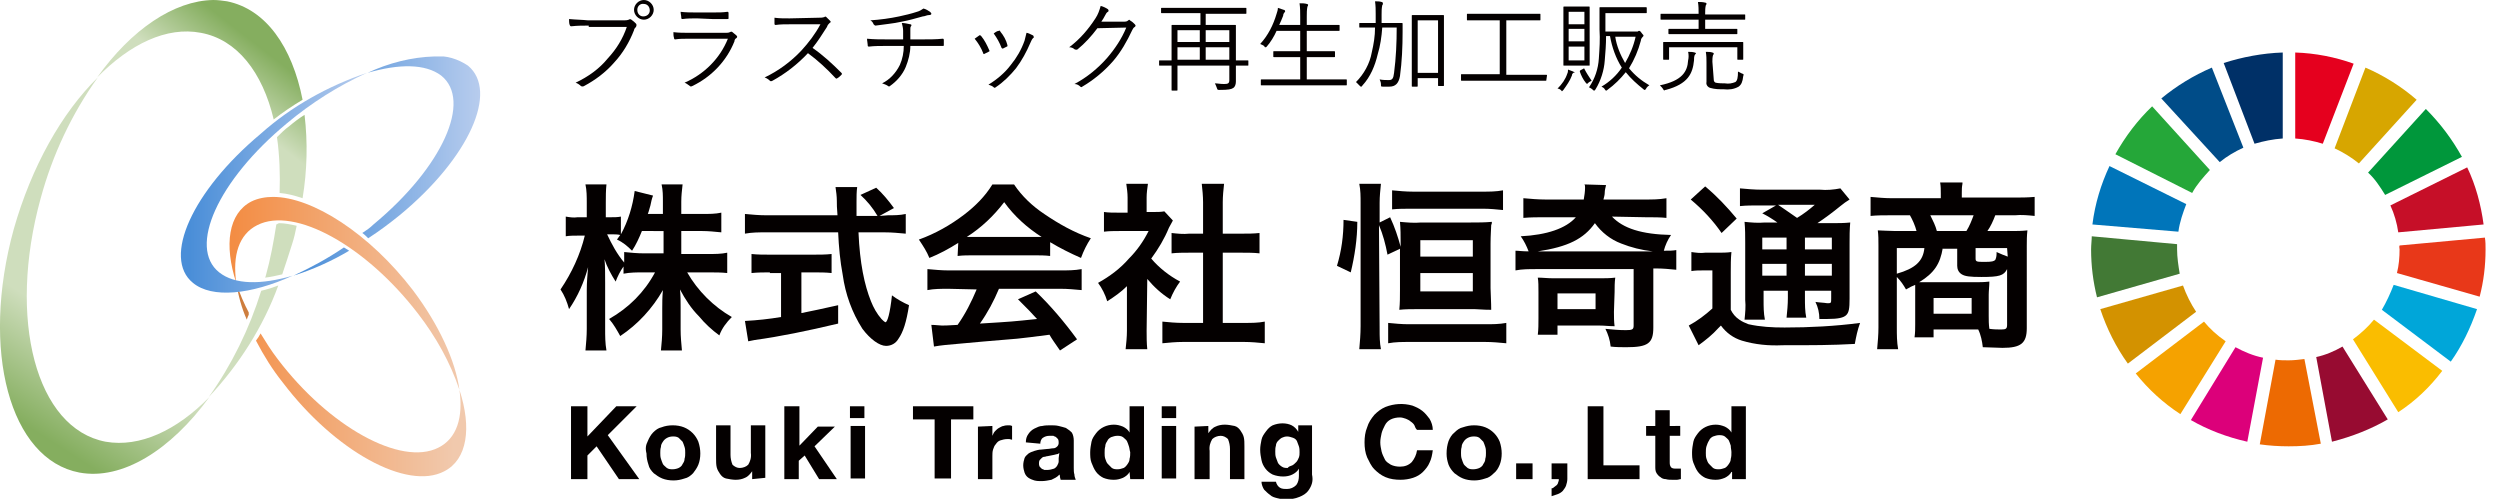 <?xml version="1.0" encoding="utf-8"?>
<!-- Generator: Adobe Illustrator 26.3.1, SVG Export Plug-In . SVG Version: 6.00 Build 0)  -->
<svg version="1.1" id="レイヤー_1" xmlns="http://www.w3.org/2000/svg" xmlns:xlink="http://www.w3.org/1999/xlink" x="0px"
	 y="0px" viewBox="0 0 380.9 76" style="enable-background:new 0 0 380.9 76;" xml:space="preserve">
<style type="text/css">
	.st0{clip-path:url(#SVGID_00000065034316821552184940000008258453636638594208_);}
	.st1{fill:url(#SVGID_00000069391161099339042510000017146168007447557022_);}
	.st2{clip-path:url(#SVGID_00000070101024372913523970000007625776391653224638_);}
	.st3{fill:url(#SVGID_00000075873955685231174920000017822253015579906206_);}
	.st4{clip-path:url(#SVGID_00000160872589420574042730000011309908953392813720_);}
	.st5{fill:url(#SVGID_00000016040259805723239590000014430205134558463624_);}
	.st6{clip-path:url(#SVGID_00000101782152333341237720000003069195948808409256_);}
	.st7{fill:url(#SVGID_00000161629095977845892970000015900521198030264983_);}
	.st8{clip-path:url(#SVGID_00000138532363410561809190000006049641004089634739_);}
	.st9{fill:url(#SVGID_00000049915011825525384820000015430257001530435470_);}
	.st10{clip-path:url(#SVGID_00000111897458194020440710000005817769108992529551_);}
	.st11{fill:url(#SVGID_00000182523405745048607660000000055920970552577192_);}
	.st12{clip-path:url(#SVGID_00000111904026308851089740000002812083805393377688_);}
	.st13{fill:url(#SVGID_00000064354092339216671100000000966007139344714423_);}
	.st14{clip-path:url(#SVGID_00000080182074429860219300000014478797699109885824_);}
	.st15{fill:url(#SVGID_00000153676519615869878560000016869042009643716795_);}
	.st16{clip-path:url(#SVGID_00000045607400386486292600000003954849402442578830_);}
	.st17{fill:url(#SVGID_00000112622852379612512040000005915097962164123013_);}
	.st18{clip-path:url(#SVGID_00000056419509838546692940000000742972741751092869_);}
	.st19{fill:url(#SVGID_00000085941094477245970400000015422694661568673468_);}
	.st20{clip-path:url(#SVGID_00000031170609832338600870000008073080863665979833_);}
	.st21{fill:url(#SVGID_00000183225671139717583600000009308465936331370131_);}
	.st22{fill:#040000;}
	.st23{fill:#25A739;}
	.st24{fill:#D7A600;}
	.st25{fill:#C60F28;}
	.st26{fill:#00973B;}
	.st27{fill:#427935;}
	.st28{fill:#FABD00;}
	.st29{fill:#E83819;}
	.st30{fill:#F5A200;}
	.st31{fill:#0075BA;}
	.st32{fill:#970B31;}
	.st33{fill:#00A6D9;}
	.st34{fill:#ED6A02;}
	.st35{fill:#E5001E;}
	.st36{fill:#DC007A;}
	.st37{fill:#003067;}
	.st38{fill:#D39200;}
	.st39{fill:#004C88;}
</style>
<g>
	<g>
		<defs>
			<path id="SVGID_1_" d="M44.7,42c2.9-0.9,5.8-2.2,8.5-3.8l-0.8-0.5C49.9,39.4,47.3,40.8,44.7,42"/>
		</defs>
		<clipPath id="SVGID_00000147199277133499192440000016038980047975286965_">
			<use xlink:href="#SVGID_1_"  style="overflow:visible;"/>
		</clipPath>
		<g style="clip-path:url(#SVGID_00000147199277133499192440000016038980047975286965_);">
			
				<linearGradient id="SVGID_00000123435688957087054450000017923378006104217265_" gradientUnits="userSpaceOnUse" x1="-1813.849" y1="315.069" x2="-1813.329" y2="315.069" gradientTransform="matrix(55.21 0 0 -55.21 100187.648 17434.81)">
				<stop  offset="0" style="stop-color:#4A8ED8"/>
				<stop  offset="1" style="stop-color:#BED0EF"/>
			</linearGradient>
			
				<rect x="44.7" y="37.7" style="fill:url(#SVGID_00000123435688957087054450000017923378006104217265_);" width="8.5" height="4.3"/>
		</g>
	</g>
</g>
<g>
	<g>
		<defs>
			<path id="SVGID_00000161590794131887204680000004319402330830414736_" d="M56,11.1c4.8-1.4,8.8-1.4,11.2,0.4
				c4.8,3.8,0.2,14-10.3,22.7c-0.5,0.5-1.1,0.9-1.7,1.3c0.3,0.2,0.6,0.5,0.9,0.8c1.7-1.1,3.3-2.3,4.9-3.6C71.5,24,76,13.9,71.3,10
				c-1.5-1-3.3-1.6-5.1-1.4C62.7,8.7,59.2,9.6,56,11.1"/>
		</defs>
		<clipPath id="SVGID_00000129205674172977873750000007302839040269270943_">
			<use xlink:href="#SVGID_00000161590794131887204680000004319402330830414736_"  style="overflow:visible;"/>
		</clipPath>
		<g style="clip-path:url(#SVGID_00000129205674172977873750000007302839040269270943_);">
			
				<linearGradient id="SVGID_00000067945938833218359470000003450097055573442698_" gradientUnits="userSpaceOnUse" x1="-1813.849" y1="314.784" x2="-1813.329" y2="314.784" gradientTransform="matrix(55.21 0 0 -55.21 100188.406 17401.731)">
				<stop  offset="0" style="stop-color:#4A8ED8"/>
				<stop  offset="1" style="stop-color:#BED0EF"/>
			</linearGradient>
			
				<rect x="55.2" y="8.6" style="fill:url(#SVGID_00000067945938833218359470000003450097055573442698_);" width="20.8" height="27.8"/>
		</g>
	</g>
</g>
<g>
	<g>
		<defs>
			<path id="SVGID_00000062193017196052272750000007202718680334473089_" d="M2.1,34.9C-3,53.4,1.5,70,12.1,72
				c6.5,1.2,13.9-3.4,19.8-11.5c-5,5.1-10.6,7.7-15.8,6.8c-10.6-2-15-18.6-9.9-37.1c1.8-6.6,4.7-12.8,8.7-18.4
				C9.4,17.2,4.8,25.4,2.1,34.9"/>
		</defs>
		<clipPath id="SVGID_00000110445530915425184210000010983562433634181293_">
			<use xlink:href="#SVGID_00000062193017196052272750000007202718680334473089_"  style="overflow:visible;"/>
		</clipPath>
		<g style="clip-path:url(#SVGID_00000110445530915425184210000010983562433634181293_);">
			
				<linearGradient id="SVGID_00000150096308539478653630000006027886297704502934_" gradientUnits="userSpaceOnUse" x1="-1844.394" y1="272.12" x2="-1843.874" y2="272.12" gradientTransform="matrix(18.11 -26.36 -27.83 -17.9 40975.641 -43684.562)">
				<stop  offset="0" style="stop-color:#85AE5F"/>
				<stop  offset="1" style="stop-color:#CFDEBD"/>
			</linearGradient>
			<polygon style="fill:url(#SVGID_00000150096308539478653630000006027886297704502934_);" points="-32.5,54.4 7.7,-3.6 61.4,30.6 
				21.2,88.6 			"/>
		</g>
	</g>
</g>
<g>
	<g>
		<defs>
			<path id="SVGID_00000099652590221243542850000010396653398252522373_" d="M14.8,11.8C19.8,6.7,25.4,4,30.6,5
				c5.5,1,9.4,6,11.1,13.2c1.4-1.1,2.9-2.1,4.4-3c-1.6-8.1-5.6-13.8-11.5-15C33.9,0.1,33.2,0,32.5,0C26.5,0.1,20,4.5,14.8,11.8"/>
		</defs>
		<clipPath id="SVGID_00000074429691342881703540000012985787349527687046_">
			<use xlink:href="#SVGID_00000099652590221243542850000010396653398252522373_"  style="overflow:visible;"/>
		</clipPath>
		<g style="clip-path:url(#SVGID_00000074429691342881703540000012985787349527687046_);">
			
				<linearGradient id="SVGID_00000148654044445468368700000011345664896948130188_" gradientUnits="userSpaceOnUse" x1="-1853.306" y1="437.984" x2="-1852.786" y2="437.984" gradientTransform="matrix(-12.7 15.25 16.15 12.49 -30575.44 22796.131)">
				<stop  offset="0" style="stop-color:#85AE5F"/>
				<stop  offset="1" style="stop-color:#CFDEBD"/>
			</linearGradient>
			<polygon style="fill:url(#SVGID_00000148654044445468368700000011345664896948130188_);" points="55.3,7.2 33.8,32.7 5.5,11.1 
				27,-14.5 			"/>
		</g>
	</g>
</g>
<g>
	<g>
		<defs>
			<path id="SVGID_00000165928787208528392360000002922654224413795759_" d="M36,43.1c0.3,1.9,0.8,3.8,1.6,5.6
				c0.1-0.3,0.2-0.6,0.4-0.9C37.2,46.3,36.5,44.7,36,43.1z"/>
		</defs>
		<clipPath id="SVGID_00000067235507740417397570000005887034322993171599_">
			<use xlink:href="#SVGID_00000165928787208528392360000002922654224413795759_"  style="overflow:visible;"/>
		</clipPath>
		<g style="clip-path:url(#SVGID_00000067235507740417397570000005887034322993171599_);">
			
				<linearGradient id="SVGID_00000097500754262640658150000013058864222626692019_" gradientUnits="userSpaceOnUse" x1="-1819.582" y1="318.95" x2="-1819.062" y2="318.95" gradientTransform="matrix(67.72 0 0 -67.72 123259.195 21645.17)">
				<stop  offset="0" style="stop-color:#CD7B3A"/>
				<stop  offset="1" style="stop-color:#F1C9AD"/>
			</linearGradient>
			
				<rect x="36" y="43.1" style="fill:url(#SVGID_00000097500754262640658150000013058864222626692019_);" width="1.9" height="5.6"/>
		</g>
	</g>
</g>
<g>
	<g>
		<defs>
			<path id="SVGID_00000064344918625000752040000007376647875616683187_" d="M39,51.9c1.2,2.3,2.5,4.4,4.1,6.4
				C51,68.7,62,74.8,67.7,71.8c3.5-1.8,4.2-6.6,2.3-12.4c0.6,4.2-0.4,7.4-3.2,8.8c-5.7,2.9-16.7-3.2-24.5-13.5
				c-1-1.3-1.8-2.6-2.6-3.9C39.5,51.2,39.3,51.5,39,51.9"/>
		</defs>
		<clipPath id="SVGID_00000124840515572060648140000006459152209930106557_">
			<use xlink:href="#SVGID_00000064344918625000752040000007376647875616683187_"  style="overflow:visible;"/>
		</clipPath>
		<g style="clip-path:url(#SVGID_00000124840515572060648140000006459152209930106557_);">
			
				<linearGradient id="SVGID_00000022536705874283011550000008049403042904293774_" gradientUnits="userSpaceOnUse" x1="-1819.585" y1="319.115" x2="-1819.065" y2="319.115" gradientTransform="matrix(67.73 0 0 -67.73 123275.195 21676.391)">
				<stop  offset="0" style="stop-color:#F38D44"/>
				<stop  offset="1" style="stop-color:#F1C9AD"/>
			</linearGradient>
			
				<rect x="39" y="50.8" style="fill:url(#SVGID_00000022536705874283011550000008049403042904293774_);" width="32.8" height="23.9"/>
		</g>
	</g>
</g>
<g>
	<g>
		<defs>
			<path id="SVGID_00000153685995039607888240000017107322780760703671_" d="M39.8,44.3c-1.8,5.8-4.5,11.3-8,16.2
				c4.6-4.9,8.3-10.7,10.6-17C41.6,43.8,40.7,44.1,39.8,44.3"/>
		</defs>
		<clipPath id="SVGID_00000132062707671611039710000007980959092878305982_">
			<use xlink:href="#SVGID_00000153685995039607888240000017107322780760703671_"  style="overflow:visible;"/>
		</clipPath>
		<g style="clip-path:url(#SVGID_00000132062707671611039710000007980959092878305982_);">
			
				<linearGradient id="SVGID_00000133507969438248465570000004642617183704329103_" gradientUnits="userSpaceOnUse" x1="-1853.316" y1="436.782" x2="-1852.806" y2="436.782" gradientTransform="matrix(-12.7 15.25 16.15 12.49 -30530.17 22831.021)">
				<stop  offset="0" style="stop-color:#85AE5F"/>
				<stop  offset="1" style="stop-color:#CFDEBD"/>
			</linearGradient>
			<polygon style="fill:url(#SVGID_00000133507969438248465570000004642617183704329103_);" points="51.2,50.1 38.3,65.4 23.1,53.8 
				36,38.5 			"/>
		</g>
	</g>
</g>
<g>
	<g>
		<defs>
			<path id="SVGID_00000054247452000336930740000002350796696940542853_" d="M38.3,30.7c-3.5,1.8-4.2,6.6-2.3,12.4
				c-0.6-4.2,0.4-7.4,3.2-8.8c5.7-2.9,16.6,3.2,24.5,13.5c2.7,3.5,4.9,7.4,6.3,11.6c-0.6-4.4-3.1-9.9-7.1-15.2
				C56.3,35.6,47.6,30,41.6,30C40.5,30,39.3,30.2,38.3,30.7"/>
		</defs>
		<clipPath id="SVGID_00000098934723300841325430000004846691306852745093_">
			<use xlink:href="#SVGID_00000054247452000336930740000002350796696940542853_"  style="overflow:visible;"/>
		</clipPath>
		<g style="clip-path:url(#SVGID_00000098934723300841325430000004846691306852745093_);">
			
				<linearGradient id="SVGID_00000091737576854623860580000004621069859780780475_" gradientUnits="userSpaceOnUse" x1="-1819.562" y1="318.932" x2="-1819.052" y2="318.932" gradientTransform="matrix(67.72 0 0 -67.72 123257.234 21642.801)">
				<stop  offset="0" style="stop-color:#F38D44"/>
				<stop  offset="1" style="stop-color:#F1C9AD"/>
			</linearGradient>
			
				<rect x="34.2" y="30" style="fill:url(#SVGID_00000091737576854623860580000004621069859780780475_);" width="35.8" height="29.5"/>
		</g>
	</g>
</g>
<g>
	<g>
		<defs>
			<path id="SVGID_00000044161243147099195560000013550709520004585111_" d="M39.7,20.4c-10.4,8.7-15,18.9-10.3,22.7
				c2.9,2.4,8.8,1.8,15.2-1.1c-4.8,1.4-8.8,1.4-11.2-0.5c-4.8-3.8-0.2-14,10.3-22.7c3.7-3.1,7.8-5.7,12.2-7.7
				C50,13.1,44.4,16.2,39.7,20.4"/>
		</defs>
		<clipPath id="SVGID_00000003063976334445882760000013589441157376471698_">
			<use xlink:href="#SVGID_00000044161243147099195560000013550709520004585111_"  style="overflow:visible;"/>
		</clipPath>
		<g style="clip-path:url(#SVGID_00000003063976334445882760000013589441157376471698_);">
			
				<linearGradient id="SVGID_00000170261070225462210620000001087650470860865446_" gradientUnits="userSpaceOnUse" x1="-1813.559" y1="314.87" x2="-1813.039" y2="314.87" gradientTransform="matrix(55.21 0 0 -55.21 100155.273 17412.289)">
				<stop  offset="0" style="stop-color:#4A8ED8"/>
				<stop  offset="1" style="stop-color:#BED0EF"/>
			</linearGradient>
			
				<rect x="24.6" y="11.1" style="fill:url(#SVGID_00000170261070225462210620000001087650470860865446_);" width="31.4" height="34.4"/>
		</g>
	</g>
</g>
<g>
	<g>
		<defs>
			<path id="SVGID_00000067227297264190311230000015823939244384854194_" d="M44.1,19.2c-0.7,0.5-1.3,1.1-1.9,1.7
				c0.4,2.8,0.5,5.7,0.4,8.5c1.2,0.1,2.3,0.4,3.5,0.8c0.7-4.2,0.8-8.5,0.3-12.7C45.6,18,44.8,18.6,44.1,19.2"/>
		</defs>
		<clipPath id="SVGID_00000040547934626564378670000014290880545228999813_">
			<use xlink:href="#SVGID_00000067227297264190311230000015823939244384854194_"  style="overflow:visible;"/>
		</clipPath>
		<g style="clip-path:url(#SVGID_00000040547934626564378670000014290880545228999813_);">
			
				<linearGradient id="SVGID_00000026878064862093954620000003971170215961341836_" gradientUnits="userSpaceOnUse" x1="-1853.306" y1="437.231" x2="-1852.796" y2="437.231" gradientTransform="matrix(-12.7 15.25 16.15 12.49 -30547.279 22817.9)">
				<stop  offset="0" style="stop-color:#85AE5F"/>
				<stop  offset="1" style="stop-color:#CFDEBD"/>
			</linearGradient>
			<polygon style="fill:url(#SVGID_00000026878064862093954620000003971170215961341836_);" points="53.3,22.4 45,32.3 35.7,25.2 
				44,15.3 			"/>
		</g>
	</g>
</g>
<g>
	<g>
		<defs>
			<path id="SVGID_00000088101899644887568210000001042166995275670419_" d="M42.1,34.2c-0.4,2.6-0.9,5.3-1.6,7.8
				c0,0.1-0.1,0.2-0.1,0.3c0.9-0.1,1.7-0.3,2.6-0.5c0.5-1.5,1-3,1.5-4.6c0.3-0.9,0.5-1.8,0.7-2.8c-0.9-0.2-1.8-0.4-2.7-0.4
				L42.1,34.2"/>
		</defs>
		<clipPath id="SVGID_00000095296524789408354700000014795623422755376567_">
			<use xlink:href="#SVGID_00000088101899644887568210000001042166995275670419_"  style="overflow:visible;"/>
		</clipPath>
		<g style="clip-path:url(#SVGID_00000095296524789408354700000014795623422755376567_);">
			
				<linearGradient id="SVGID_00000055667138624768246460000015106300464497241785_" gradientUnits="userSpaceOnUse" x1="-1853.316" y1="436.97" x2="-1852.796" y2="436.97" gradientTransform="matrix(-12.7 15.25 16.15 12.49 -30536.791 22826.102)">
				<stop  offset="0" style="stop-color:#85AE5F"/>
				<stop  offset="1" style="stop-color:#CFDEBD"/>
			</linearGradient>
			<polygon style="fill:url(#SVGID_00000055667138624768246460000015106300464497241785_);" points="49.4,37.4 43.3,44.6 36.2,39.2 
				42.3,32 			"/>
		</g>
	</g>
</g>
<path class="st22" d="M103.8,38.7h4.1c1,0,2,0,2.9-0.2v3.1c-0.9-0.1-1.8-0.1-3-0.1h-3.1c1.6,2.8,4,5.2,6.8,6.8
	c-0.8,0.8-1.5,1.7-1.9,2.8c-1.1-0.8-2.2-1.8-3.1-2.9c-1.2-1.2-2.1-2.6-2.9-4.1c0.1,0.9,0.1,1.9,0.1,2.7v3.4c0,1.1,0.1,2.1,0.2,3.2
	h-3.2c0.1-1,0.2-2.1,0.2-3.2V47c0-0.8,0-1.7,0.1-2.8c-1.6,2.8-3.8,5.2-6.5,7c-0.5-0.9-1-1.8-1.7-2.6c3-1.7,5.4-4.1,7-7.1H98
	c-1,0-2,0-3,0.2v-1.1c-0.5,0.7-0.9,1.5-1.2,2.3c-0.7-1.1-1.3-2.2-1.7-3.4c0.1,0.9,0.1,2.4,0.1,3.6v7c0,1.1,0,2.2,0.2,3.3h-3.2
	c0.1-1.1,0.2-2.2,0.2-3.3v-5.9c0-1.2,0.1-2.3,0.2-3.5C89,43,88,45.2,86.7,47.1c-0.3-1.1-0.7-2.1-1.3-3c1.7-2.5,3-5.3,3.7-8.2H88
	c-0.6,0-1.2,0-1.8,0.1v-3c0.6,0.1,1.2,0.2,1.8,0.1h1.4v-2.2c0-0.9,0-1.9-0.2-2.8h3.2c-0.1,0.9-0.1,1.9-0.1,2.8v2.2h0.8
	c0.5,0,1,0,1.5-0.1v2.7c1.1-2,1.8-4.3,2.1-6.6l2.8,0.7c-0.2,0.5-0.3,1-0.4,1.5c-0.2,0.6-0.2,0.8-0.4,1.3h2.3v-1.9
	c0-0.9,0-1.7-0.2-2.6h3.2c-0.1,0.9-0.2,1.7-0.2,2.6v1.9h3.2c1,0,2,0,2.9-0.2v3c-1-0.1-2-0.2-2.9-0.2h-3.2V38.7z M97.8,35.2
	c-0.4,1-0.9,2.1-1.5,3c-0.7-0.7-1.4-1.3-2.3-1.7c0.2-0.3,0.3-0.4,0.5-0.7c-0.4-0.1-0.9-0.1-1.3-0.1h-0.7c0.7,1.5,1.5,3,2.6,4.3v-1.6
	c1,0.1,2,0.2,3,0.2h3v-3.4H97.8z"/>
<path class="st22" d="M135.3,32.8c0.9,0,1.8,0,2.7-0.2v3c-1.1-0.1-2.1-0.2-3.2-0.2h-4c0.2,4.7,0.9,8,1.9,10.5c0.4,1,0.9,1.9,1.6,2.7
	c0.2,0.2,0.4,0.4,0.6,0.5c0.3,0,0.7-1.3,1-4.1c0.8,0.6,1.7,1.1,2.6,1.5c-0.4,2.6-0.9,4.1-1.6,5.1c-0.4,0.7-1.1,1.1-1.9,1.1
	c-1,0-2.4-1-3.6-2.6c-1.6-2.5-2.6-5.3-3-8.2c-0.4-2.1-0.6-4.3-0.7-6.5h-11c-1.1,0-2.1,0-3.2,0.2v-3c1.1,0.1,2.1,0.2,3.2,0.2h10.9
	c-0.1-1.4-0.1-1.4-0.1-2.2c0-0.7-0.1-1.4-0.2-2.1h3.3c-0.1,0.7-0.1,1.5-0.1,2.2c0,0.5,0,1.2,0,2.2h3.2c-0.7-1.2-1.6-2.3-2.6-3.2
	l2.4-1.1c1,0.9,1.9,2,2.7,3.1l-2.2,1.2L135.3,32.8z M117.3,41.5c-0.9,0-1.8,0-2.8,0.1v-2.9c0.9,0.1,1.9,0.1,2.8,0.1h6.6
	c0.9,0,1.9,0,2.8-0.1v2.9c-0.9-0.1-1.8-0.1-2.7-0.1h-1.9v6.2c1.9-0.4,3-0.6,5.6-1.2v2.8c-4.6,1.1-9,2-12.7,2.5l-1,0.2l-0.5-3.1
	c1.9-0.1,3.7-0.3,5.5-0.6v-6.7h-1.7V41.5z"/>
<path class="st22" d="M146,37c-1.4,0.9-2.9,1.7-4.4,2.3c-0.4-1-1-1.9-1.6-2.8c2.5-0.9,4.8-2.2,6.9-3.8c1.7-1.3,3.2-2.8,4.3-4.6h3.3
	c1.2,1.8,2.8,3.3,4.6,4.5c2.2,1.5,4.5,2.8,7.1,3.7c-0.6,0.9-1.1,1.9-1.5,3c-1.6-0.7-3.2-1.5-4.7-2.4V39c-0.8-0.1-1.6-0.1-2.5-0.1
	h-9.2c-0.8,0-1.6,0-2.4,0.1L146,37L146,37z M144.5,44c-1.1,0-2.2,0-3.2,0.2V41c1.1,0.1,2.2,0.2,3.2,0.2h17.1c1.1,0,2.1,0,3.2-0.2
	v3.2c-1.1-0.1-2.1-0.2-3.2-0.2h-9.4c-0.8,1.9-1.7,3.6-2.9,5.3c4.9-0.3,4.9-0.3,8.7-0.7c-0.9-1-1.3-1.4-2.9-3l2.7-1.2
	c2.3,2.2,4.4,4.7,6.3,7.3l-2.6,1.7c-0.9-1.3-1.2-1.7-1.6-2.4c-2.3,0.3-3.9,0.5-4.9,0.6c-2.7,0.2-8.1,0.7-9.2,0.8
	c-1.2,0.1-2.4,0.2-3.5,0.4l-0.4-3.3c0.7,0,1.2,0.1,1.6,0.1c0.2,0,1,0,2.4-0.1c1.2-1.7,2.1-3.5,2.9-5.4L144.5,44L144.5,44z
	 M157.5,36.1c0.4,0,0.7,0,1.2,0c-2.2-1.4-4.2-3.2-5.7-5.3c-1.6,2.1-3.5,3.9-5.7,5.3c0.5,0,0.6,0,1.1,0H157.5z"/>
<path class="st22" d="M174.7,50.4c0,0.9,0,1.9,0.1,2.8h-3.3c0.1-0.9,0.2-1.9,0.2-2.8v-6.8c-0.9,0.9-1.9,1.6-3,2.3
	c-0.3-1-0.8-2-1.4-2.8c1.8-1,3.4-2.2,4.7-3.7c1.2-1.2,2.2-2.6,3-4.2h-4.5c-0.8,0-1.5,0-2.3,0.1v-3c0.7,0.1,1.4,0.1,2.2,0.1h1.4v-2.3
	c0-0.7-0.1-1.4-0.2-2.1h3.3c-0.1,0.7-0.2,1.4-0.2,2.1v2.2h1.1c0.5,0,1.1,0,1.6-0.1l1.3,1.4c-0.2,0.4-0.4,0.7-0.6,1.1
	c-0.7,1.7-1.6,3.2-2.7,4.7c1.2,1.4,2.7,2.6,4.4,3.5c-0.6,0.8-1.1,1.7-1.5,2.7c-1.3-0.8-2.5-1.9-3.5-3.1L174.7,50.4z M186.3,49.2h3.3
	c1,0,2.1,0,3.1-0.2v3.3c-1-0.1-2.1-0.2-3.1-0.2h-9.4c-1,0-2.1,0.1-3.1,0.2V49c1,0.1,2.1,0.2,3.2,0.2h3V38.5h-2.1
	c-0.9,0-1.8,0-2.7,0.1v-3.1c0.9,0.1,1.8,0.2,2.7,0.1h2.1v-4.8c0-0.9-0.1-1.9-0.2-2.8h3.4c-0.1,0.9-0.2,1.9-0.2,2.8v4.8h2.9
	c0.9,0,1.8,0,2.7-0.1v3.1c-0.9-0.1-1.7-0.1-2.7-0.1h-2.9V49.2z"/>
<path class="st22" d="M203.7,40.5c0.7-2.3,1-4.6,1-7l2.1,0.3c0,2.6-0.4,5.2-1,7.7L203.7,40.5z M210.2,50.2c0,1,0,2,0.2,3h-3.3
	c0.1-1.1,0.2-2.3,0.2-3.5V30.9c0-1,0-1.9-0.2-2.9h3.3c-0.1,1-0.2,1.9-0.2,2.9v3l1.6-0.8c0.7,1.5,1.2,3,1.6,4.5v-0.7c0-1,0-2-0.1-3.1
	c1.1,0.1,2.2,0.2,3.2,0.1h7.6c1.1,0,2.1,0,3.2-0.1c0,0.2,0,0.3-0.1,0.5c0,0.3-0.1,1.6-0.1,2.8v6.8c0.1,2.7,0.1,2.7,0.1,3.3
	c-0.2,0-1.1,0-2.5-0.1H216c-0.9,0-1.9,0-2.8,0.1c0.1-1,0.1-2,0.1-3v-6.3l-1.9,0.9c-0.3-1.6-0.7-3.1-1.3-4.5L210.2,50.2z M211.5,49.2
	c1,0.1,2.1,0.2,3.1,0.2h11.7c1.1,0,2.1,0,3.2-0.2v3.1c-1.1-0.1-2.1-0.2-3.2-0.2h-11.6c-1.1,0-2.1,0-3.2,0.2V49.2z M212.1,29
	c1.1,0.1,2.1,0.2,3.2,0.2h10.5c1.1,0,2.1,0,3.2-0.2v3c-1-0.1-2-0.2-3-0.2h-11c-1,0-2,0-2.9,0.1V29z M216.4,39.1h8v-2.5h-8V39.1z
	 M216.4,44.4h8v-2.8h-8V44.4z"/>
<path class="st22" d="M245.6,33c1.7,1.8,4.5,2.7,9,2.8c-0.5,0.7-0.9,1.6-1.1,2.4c0.9,0,1.3,0,1.9-0.1v3c-1-0.1-2-0.2-3.1-0.2h-0.4v9
	c0,2.4-0.8,3-4.1,3c-0.6,0-1.7,0-2.4-0.1c-0.1-1-0.4-1.9-0.8-2.7c1,0.1,2,0.2,3.1,0.2c1,0,1.2-0.1,1.2-0.7V41H234
	c-1,0-2.1,0-3.1,0.2v-3c0.5,0,1,0.1,2,0.1c-0.3-0.8-0.7-1.6-1.2-2.3c4-0.2,6.9-1.2,8.4-2.9h-4.7c-1.1,0-2.2,0-3.3,0.1v-3
	c1.1,0.1,2.3,0.2,3.4,0.2h5.8c0.1-0.6,0.2-1.2,0.2-1.8c0-0.2,0-0.4-0.1-0.5l3.3,0.1c-0.1,0.4-0.2,0.8-0.2,1.1c0,0.4-0.1,0.7-0.2,1.1
	h6.3c1.1,0,2.2,0,3.3-0.2v3c-0.9-0.1-2-0.1-3.2-0.1L245.6,33z M251.8,38.3c-1.7-0.2-3.3-0.6-4.8-1.2c-1.6-0.6-3-1.7-4-3.1
	c-1.7,2.4-4.1,3.6-8.7,4.3H251.8z M245.9,47.5c0,0.7,0,1.5,0.1,2.2c-0.9,0-1.5-0.1-2.3-0.1h-6.4V51h-3c0.1-0.8,0.1-1.7,0.1-2.5v-4
	c0-0.9,0-1.6-0.1-2.2c0.8,0,1.4,0.1,2.4,0.1h7c0.8,0,1.6,0,2.4-0.1c-0.1,0.7-0.1,1.5-0.1,2.2L245.9,47.5z M237.3,47.1h5.8v-2.4h-5.8
	V47.1z"/>
<path class="st22" d="M257.7,38.4c0.7,0.1,1.4,0.2,2.1,0.1h1.9c0.7,0,1.4,0,2.1-0.1c-0.1,1-0.1,2-0.1,3v5.8c0.3,0.6,0.7,1.1,1.3,1.5
	c0.4,0.3,0.9,0.5,1.4,0.7c1.8,0.4,3.6,0.5,5.5,0.5c3.8,0,7.7-0.2,11.5-0.7c-0.4,1.1-0.6,2.1-0.8,3.2c-3.6,0.2-6.4,0.2-11,0.2
	c-2.1,0.1-4.2-0.1-6.2-0.7c-1.3-0.4-2.4-1.2-3.2-2.3c-0.1,0.1-0.3,0.3-0.4,0.4c-0.9,1-1.9,1.8-3,2.6l-1.5-3c1.3-0.7,2.5-1.6,3.6-2.6
	v-5.8h-1.4c-0.6,0-1.2,0-1.8,0.1V38.4z M259.8,28.4c1.8,1.5,3.3,3.1,4.8,4.9l-2.3,2.2c-1.3-1.9-2.9-3.6-4.7-5.1L259.8,28.4z
	 M270.8,33.9c-0.7-0.5-1.5-1-2.3-1.4l2.1-1.2H268c-1,0-1.9,0-2.9,0.1v-2.7c1.1,0.1,2.2,0.2,3.3,0.2h8.9c1,0.1,2.1,0,3.1-0.2l1.4,1.7
	c-0.5,0.3-0.9,0.6-1.4,1c-1.1,0.9-2.3,1.8-3.5,2.6h2.2c0.9,0,1.9,0,2.8-0.1c-0.1,1.1-0.1,2.1-0.1,3.2v8.4c0,1.5-0.1,2.1-0.5,2.5
	s-1.2,0.6-2.9,0.6c-0.2,0-0.7,0-1.2,0c0-0.9-0.2-1.8-0.6-2.6c0.6,0.1,1.2,0.1,1.8,0.2c0.6,0,0.6,0,0.6-0.8v-1.1h-4v1.1
	c0,1,0,2,0.2,3h-3c0.1-1,0.2-2,0.2-3v-1.1h-3.7v1.4c0,1,0,2,0.2,3h-3.1c0.1-1,0.2-2,0.1-3V37c0-1.1,0-2.1-0.1-3.2
	c1,0.1,2,0.2,3.1,0.1L270.8,33.9z M268.5,36.2V38h3.7v-1.8H268.5z M268.5,42h3.7v-1.8h-3.7V42z M270.9,31.2c1,0.7,1.2,0.8,2.9,2
	c1-0.6,1.9-1.3,2.7-2H270.9z M275,38h4.1v-1.8H275V38z M279.1,40.2H275V42h4.1V40.2z"/>
<path class="st22" d="M291.8,44.7c0-0.4,0-0.9,0-1.3c-0.5,0.2-0.7,0.3-1.4,0.7c-0.4-0.7-0.8-1.3-1.4-1.9v7.7c0,1.1,0,2.2,0.2,3.3
	H286c0.1-1.1,0.2-2.2,0.2-3.3V37.4c0-0.8,0-1.6-0.1-2.3c0.4,0,1.8,0.1,2.7,0.1h3.2c-0.2-0.8-0.6-1.7-1-2.4h-3c-1,0-2,0-3,0.1V30
	c1.1,0.1,2.2,0.2,3.2,0.2h7.5v-0.7c0-0.6,0-1.1-0.1-1.7h3.4V28c-0.1,0.5-0.1,0.9-0.1,1.4v0.7h7.9c1.1,0,2.1,0,3.2-0.1v2.9
	c-1-0.1-2-0.2-3-0.1h-3c-0.3,0.8-0.7,1.7-1.2,2.4h3.5c0.9,0,1.7,0,2.6-0.1c-0.1,0.8-0.1,1.6-0.1,2.3V50c0,2.3-0.9,3-3.7,3l-3-0.1
	c-0.1-0.9-0.3-1.9-0.7-2.7h-6.8v1.2h-2.9c0.1-0.7,0.1-1.3,0.1-2L291.8,44.7z M289,37.8v3.9c2.8-0.8,4-1.9,4.2-3.9H289z M296,37.8
	c-0.4,2.4-1.3,3.8-3.6,5.2c0.8,0,1,0,1.6,0h6.8c0.8,0,1.5,0,2.3-0.1c0,0.7-0.1,1.4-0.1,2v3.2c0,0.7,0,1.3,0.1,2
	c0.7,0.1,1.3,0.1,1.8,0.1c0.7,0,0.9-0.1,0.9-0.7V41c-0.5,1-1.2,1.2-3.9,1.2c-1.8,0-2.5-0.1-3-0.4c-0.5-0.3-0.7-0.8-0.7-1.3v-2.6H296
	V37.8z M299.6,35.2c0.5-0.8,0.8-1.6,1.1-2.4h-6.6c0.4,0.8,0.8,1.6,1,2.4H299.6z M294.6,47.8h5.8v-2.4h-5.8V47.8z M305.8,37.8H301
	v1.6c0,0.5,0.2,0.5,1.5,0.5c1,0,1.3-0.1,1.5-0.3c0.2-0.4,0.2-0.8,0.2-1.2c0.7,0.3,1.1,0.5,1.7,0.7L305.8,37.8z"/>
<path class="st22" d="M89.5,61.9v4.6l4.4-4.6H97l-4.4,4.4l4.8,6.7h-3.1l-3.4-5l-1.4,1.4V73H87V61.9H89.5z"/>
<path class="st22" d="M98.7,67.2c0.2-0.5,0.5-1,0.8-1.3c0.4-0.4,0.8-0.7,1.3-0.8c0.5-0.2,1.1-0.3,1.7-0.3s1.2,0.1,1.7,0.3
	c1,0.4,1.8,1.2,2.2,2.2c0.2,0.6,0.3,1.2,0.3,1.8c0,0.6-0.1,1.2-0.3,1.7c-0.2,0.5-0.5,0.9-0.8,1.3c-0.4,0.4-0.8,0.7-1.3,0.8
	c-0.6,0.2-1.1,0.3-1.7,0.3s-1.2-0.1-1.7-0.3c-0.5-0.2-0.9-0.5-1.3-0.8c-0.4-0.4-0.7-0.8-0.8-1.3c-0.2-0.6-0.3-1.1-0.3-1.7
	C98.3,68.3,98.4,67.8,98.7,67.2z M100.7,69.9c0.1,0.3,0.2,0.6,0.3,0.8c0.1,0.2,0.4,0.4,0.6,0.6c0.3,0.2,0.6,0.2,0.9,0.2
	s0.7-0.1,0.9-0.2c0.2-0.1,0.5-0.3,0.6-0.6c0.2-0.3,0.3-0.5,0.3-0.8c0.1-0.3,0.1-0.6,0.1-0.9s0-0.6-0.1-0.9s-0.2-0.6-0.3-0.8
	c-0.2-0.2-0.4-0.4-0.6-0.6c-0.3-0.2-0.6-0.2-0.9-0.2c-0.6,0-1.2,0.3-1.5,0.8c-0.2,0.3-0.3,0.5-0.3,0.8c-0.1,0.3-0.1,0.6-0.1,0.9
	C100.6,69.3,100.6,69.6,100.7,69.9L100.7,69.9z"/>
<path class="st22" d="M114.6,73v-1.2l0,0c-0.3,0.4-0.6,0.8-1.1,1c-0.4,0.2-0.9,0.3-1.4,0.3s-1-0.1-1.5-0.2c-0.4-0.1-0.7-0.4-0.9-0.7
	c-0.2-0.3-0.4-0.6-0.5-1s-0.1-0.9-0.1-1.4v-5h2.2v4.5c0,0.5,0.1,1,0.3,1.5c0.3,0.3,0.7,0.5,1.1,0.5c0.5,0,1-0.2,1.3-0.5
	c0.3-0.5,0.5-1.1,0.4-1.8v-4.2h2.2v8L114.6,73z"/>
<path class="st22" d="M121.8,61.9v6l2.8-2.9h2.6l-3.1,3l3.4,5h-2.7l-2.2-3.6l-0.9,0.8V73h-2.2V61.9H121.8z"/>
<path class="st22" d="M129.5,63.7v-1.8h2.2v1.8H129.5z M131.8,64.9v8h-2.2v-8H131.8z"/>
<path class="st22" d="M139.1,63.9v-2h9.2v2h-3.4v9h-2.5v-9H139.1z"/>
<path class="st22" d="M151.2,64.9v1.5l0,0c0.1-0.2,0.2-0.5,0.4-0.7s0.4-0.4,0.6-0.5c0.2-0.1,0.5-0.3,0.7-0.3
	c0.3-0.1,0.5-0.1,0.8-0.1c0.2,0,0.3,0,0.5,0.1V67l-0.4-0.1h-0.4c-0.3,0-0.7,0.1-1,0.2s-0.5,0.3-0.7,0.6c-0.2,0.2-0.3,0.5-0.4,0.8
	c-0.1,0.3-0.1,0.7-0.1,1V73H149v-8L151.2,64.9z"/>
<path class="st22" d="M156.3,67.4c0-0.5,0.1-0.9,0.4-1.3c0.2-0.3,0.5-0.6,0.9-0.8c0.4-0.2,0.8-0.4,1.2-0.4c0.4-0.1,0.9-0.1,1.3-0.1
	c0.4,0,0.8,0,1.2,0.1s0.8,0.2,1.1,0.3c0.3,0.2,0.6,0.4,0.9,0.7c0.2,0.3,0.3,0.8,0.3,1.2v4.2c0,0.3,0,0.7,0.1,1
	c0,0.3,0.1,0.5,0.2,0.8h-2.3c0-0.1-0.1-0.3-0.1-0.4s0-0.3-0.1-0.4c-0.3,0.4-0.8,0.6-1.2,0.8c-0.5,0.1-1,0.2-1.5,0.2
	c-0.4,0-0.7,0-1.1-0.1c-0.3-0.1-0.6-0.2-0.9-0.4c-0.3-0.2-0.5-0.5-0.6-0.8s-0.2-0.7-0.2-1.1s0.1-0.8,0.2-1.1
	c0.1-0.3,0.4-0.5,0.6-0.7c0.3-0.2,0.6-0.3,0.9-0.4c0.3-0.1,0.7-0.2,1-0.2l1-0.1c0.3,0,0.6-0.1,0.9-0.1c0.2,0,0.4-0.1,0.6-0.3
	c0.1-0.1,0.2-0.3,0.2-0.5s0-0.4-0.1-0.6c-0.1-0.1-0.2-0.2-0.3-0.3c-0.1-0.1-0.3-0.1-0.4-0.2c-0.2,0-0.4,0-0.6,0
	c-0.4,0-0.7,0.1-1,0.3c-0.3,0.2-0.4,0.6-0.4,0.9L156.3,67.4z M161.4,69c-0.1,0.1-0.2,0.2-0.4,0.2c-0.1,0-0.3,0.1-0.4,0.1l-0.5,0.1
	l-0.5,0.1c-0.2,0-0.3,0.1-0.5,0.1s-0.3,0.1-0.4,0.2c-0.1,0.1-0.2,0.2-0.3,0.3c-0.1,0.2-0.1,0.3-0.1,0.5s0,0.3,0.1,0.5
	c0.1,0.1,0.2,0.2,0.3,0.3c0.1,0.1,0.3,0.1,0.4,0.2c0.2,0,0.3,0,0.5,0c0.3,0,0.7-0.1,1-0.2c0.2-0.1,0.4-0.3,0.5-0.5s0.2-0.4,0.2-0.6
	s0-0.3,0-0.5L161.4,69z"/>
<path class="st22" d="M172.1,71.9c-0.2,0.4-0.6,0.7-1,0.9c-0.5,0.2-0.9,0.3-1.4,0.3c-0.6,0-1.1-0.1-1.6-0.3
	c-0.4-0.2-0.8-0.5-1.1-0.9s-0.5-0.9-0.7-1.4s-0.2-1.1-0.2-1.6s0.1-1.1,0.2-1.6c0.1-0.5,0.4-0.9,0.7-1.3c0.6-0.8,1.6-1.3,2.7-1.3
	c0.5,0,0.9,0.1,1.4,0.3c0.4,0.2,0.8,0.5,1,0.9l0,0v-4h2.2V73h-2.1L172.1,71.9L172.1,71.9z M172,68c-0.1-0.3-0.2-0.6-0.3-0.8
	c-0.1-0.2-0.4-0.4-0.6-0.6c-0.3-0.2-0.6-0.2-0.9-0.2c-0.3,0-0.6,0.1-0.9,0.2c-0.2,0.1-0.5,0.3-0.6,0.6c-0.2,0.3-0.3,0.5-0.3,0.8
	c-0.1,0.3-0.1,0.7-0.1,1s0,0.6,0.1,0.9s0.2,0.6,0.4,0.8c0.2,0.2,0.4,0.4,0.6,0.6c0.3,0.2,0.6,0.2,0.9,0.2c0.3,0,0.6-0.1,0.9-0.2
	c0.2-0.1,0.4-0.3,0.6-0.6c0.2-0.3,0.3-0.5,0.3-0.8c0.1-0.3,0.1-0.7,0.1-1C172.1,68.6,172.1,68.3,172,68z"/>
<path class="st22" d="M177,63.7v-1.8h2.2v1.8H177z M179.2,64.9v8H177v-8H179.2z"/>
<path class="st22" d="M184.1,64.9V66l0,0c0.3-0.4,0.6-0.8,1.1-1c0.4-0.2,0.9-0.3,1.4-0.3s1,0.1,1.5,0.2c0.4,0.1,0.7,0.4,0.9,0.7
	c0.2,0.3,0.4,0.6,0.5,1s0.1,0.9,0.1,1.4v5h-2.2v-4.6c0-0.5-0.1-1-0.3-1.5c-0.3-0.3-0.7-0.5-1.1-0.5c-0.5,0-1,0.2-1.3,0.5
	c-0.3,0.5-0.5,1.1-0.4,1.8V73H182v-8L184.1,64.9z"/>
<path class="st22" d="M199.9,73.6c-0.1,0.4-0.3,0.8-0.6,1.2c-0.3,0.4-0.8,0.7-1.3,0.9c-0.7,0.3-1.5,0.4-2.2,0.4
	c-0.4,0-0.8-0.1-1.2-0.2s-0.8-0.2-1.1-0.5c-0.3-0.2-0.6-0.5-0.9-0.8c-0.2-0.3-0.4-0.8-0.4-1.2h2.2c0.1,0.4,0.3,0.7,0.6,0.9
	c0.3,0.2,0.7,0.2,1.1,0.2c0.5,0,1-0.2,1.4-0.6c0.3-0.4,0.4-0.9,0.4-1.4v-1.1l0,0c-0.2,0.4-0.6,0.7-1,0.9c-0.4,0.2-0.9,0.3-1.4,0.3
	s-1.1-0.1-1.6-0.3c-0.4-0.2-0.8-0.5-1.1-0.9s-0.5-0.8-0.6-1.3s-0.2-1-0.2-1.6c0-0.5,0.1-1,0.2-1.5c0.1-0.5,0.4-0.9,0.7-1.3
	s0.6-0.7,1-0.9c0.5-0.2,1-0.3,1.5-0.3s1,0.1,1.4,0.3c0.4,0.2,0.8,0.6,1,1l0,0v-1h2.1v7.5C200,72.8,200,73.2,199.9,73.6z M196.9,70.9
	c0.2-0.1,0.4-0.3,0.6-0.5c0.2-0.2,0.3-0.5,0.4-0.7c0.1-0.3,0.1-0.5,0.1-0.8s0-0.6-0.1-0.9s-0.2-0.5-0.3-0.8
	c-0.1-0.2-0.3-0.4-0.6-0.5s-0.6-0.2-0.9-0.2c-0.3,0-0.6,0.1-0.8,0.2s-0.4,0.3-0.6,0.5c-0.2,0.2-0.3,0.5-0.3,0.7
	c-0.1,0.3-0.1,0.6-0.1,0.9s0,0.6,0.1,0.9s0.2,0.5,0.3,0.8c0.1,0.2,0.3,0.4,0.6,0.6s0.6,0.2,0.9,0.2C196.3,71.1,196.6,71,196.9,70.9z
	"/>
<path class="st22" d="M215.5,64.8c-0.1-0.2-0.3-0.4-0.6-0.6c-0.2-0.2-0.5-0.3-0.7-0.4c-0.3-0.1-0.6-0.2-0.9-0.2
	c-0.5,0-1,0.1-1.4,0.3c-0.4,0.2-0.7,0.5-0.9,0.9s-0.4,0.8-0.5,1.2c-0.1,0.5-0.2,0.9-0.2,1.4s0.1,0.9,0.2,1.4
	c0.1,0.4,0.3,0.8,0.5,1.2c0.2,0.4,0.6,0.6,0.9,0.8c0.4,0.2,0.9,0.3,1.4,0.3c0.7,0,1.3-0.2,1.8-0.7c0.4-0.5,0.7-1.1,0.8-1.8h2.4
	c-0.1,0.7-0.2,1.3-0.5,1.9c-0.2,0.5-0.6,1-1,1.4s-0.9,0.7-1.5,0.9c-0.6,0.2-1.3,0.3-1.9,0.3c-0.8,0-1.6-0.1-2.3-0.4
	s-1.2-0.7-1.7-1.2s-0.8-1.2-1.1-1.8c-0.3-0.7-0.4-1.5-0.4-2.3s0.1-1.6,0.4-2.3c0.2-0.7,0.6-1.3,1.1-1.9c0.5-0.5,1-0.9,1.7-1.2
	c1.3-0.5,2.7-0.6,4.1-0.2c0.5,0.2,1,0.4,1.5,0.8c0.4,0.3,0.8,0.8,1.1,1.2c0.3,0.5,0.5,1.1,0.5,1.7h-2.4
	C215.7,65.3,215.6,65.1,215.5,64.8z"/>
<path class="st22" d="M220.7,67.2c0.2-0.5,0.5-1,0.9-1.3c0.4-0.4,0.8-0.7,1.3-0.8c0.6-0.2,1.1-0.3,1.7-0.3c0.6,0,1.2,0.1,1.7,0.3
	c1,0.4,1.8,1.2,2.2,2.2c0.2,0.6,0.3,1.2,0.3,1.8c0,0.6-0.1,1.2-0.3,1.7s-0.5,1-0.9,1.3c-0.4,0.4-0.8,0.7-1.3,0.8
	c-0.6,0.2-1.1,0.3-1.7,0.3c-0.6,0-1.2-0.1-1.7-0.3c-0.5-0.2-0.9-0.5-1.3-0.8c-0.4-0.4-0.7-0.8-0.9-1.3c-0.2-0.6-0.3-1.1-0.3-1.7
	C220.4,68.4,220.5,67.8,220.7,67.2z M222.7,69.9c0.1,0.3,0.2,0.6,0.3,0.8c0.1,0.2,0.4,0.4,0.6,0.6c0.3,0.2,0.6,0.2,0.9,0.2
	c0.3,0,0.7-0.1,0.9-0.2s0.5-0.3,0.6-0.6c0.2-0.3,0.3-0.5,0.3-0.8c0.1-0.3,0.1-0.6,0.1-0.9s0-0.6-0.1-0.9s-0.2-0.6-0.3-0.8
	c-0.2-0.2-0.4-0.4-0.6-0.6c-0.3-0.2-0.6-0.2-0.9-0.2c-0.6,0-1.2,0.3-1.5,0.8c-0.2,0.3-0.3,0.5-0.3,0.8c-0.1,0.3-0.1,0.6-0.1,0.9
	C222.6,69.3,222.6,69.6,222.7,69.9L222.7,69.9z"/>
<path class="st22" d="M233.5,70.6V73H231v-2.4H233.5z"/>
<path class="st22" d="M238.8,70.6V73c0,0.3-0.1,0.7-0.2,1c-0.1,0.3-0.3,0.5-0.5,0.8c-0.2,0.2-0.5,0.4-0.8,0.5s-0.6,0.2-0.9,0.3v-1.2
	c0.2,0,0.3-0.1,0.4-0.2c0.1-0.1,0.3-0.2,0.4-0.3c0.1-0.1,0.2-0.3,0.2-0.4c0.1-0.2,0.1-0.3,0.1-0.5h-1.1v-2.4
	C236.4,70.6,238.8,70.6,238.8,70.6z"/>
<path class="st22" d="M244.3,61.9v9h5.5V73h-7.9V61.9H244.3z"/>
<path class="st22" d="M256,64.9v1.5h-1.6v4c0,0.3,0,0.5,0.2,0.8c0.2,0.2,0.5,0.2,0.8,0.2h0.4h0.3V73c-0.2,0-0.4,0.1-0.6,0.1h-0.7
	c-0.3,0-0.7,0-1-0.1c-0.3,0-0.6-0.1-0.8-0.3c-0.2-0.1-0.4-0.3-0.6-0.6c-0.2-0.3-0.2-0.7-0.2-1v-4.7h-1.4v-1.5h1.4v-2.4h2.2v2.4H256z
	"/>
<path class="st22" d="M263.8,71.9c-0.2,0.4-0.6,0.7-1,0.9c-0.5,0.2-0.9,0.3-1.4,0.3c-0.6,0-1.1-0.1-1.6-0.3
	c-0.4-0.2-0.8-0.5-1.1-0.9c-0.3-0.4-0.5-0.9-0.7-1.4s-0.2-1.1-0.2-1.6s0.1-1.1,0.2-1.6s0.4-0.9,0.7-1.3c0.6-0.8,1.6-1.3,2.7-1.3
	c0.5,0,0.9,0.1,1.4,0.3c0.4,0.2,0.8,0.5,1,0.9l0,0v-4h2.2V73h-2.1v-1.1H263.8z M263.7,67.9c-0.1-0.3-0.2-0.6-0.3-0.8
	c-0.1-0.2-0.4-0.4-0.6-0.6c-0.3-0.2-0.6-0.2-0.9-0.2s-0.6,0.1-0.9,0.2c-0.2,0.1-0.5,0.3-0.6,0.6c-0.2,0.3-0.3,0.6-0.4,0.9
	s-0.1,0.7-0.1,1s0,0.6,0.1,0.9s0.2,0.6,0.4,0.8c0.2,0.2,0.4,0.4,0.6,0.6c0.3,0.2,0.6,0.2,0.9,0.2s0.6-0.1,0.9-0.2
	c0.2-0.1,0.4-0.3,0.6-0.6c0.2-0.3,0.3-0.5,0.3-0.8c0.1-0.3,0.1-0.7,0.1-1C263.8,68.6,263.7,68.3,263.7,67.9L263.7,67.9z"/>
<path class="st22" d="M89.7,3.9c-0.9,0-1.7,0-2.6,0.1c-0.2,0-0.2,0-0.3-0.2s-0.1-0.7-0.1-0.9c1,0.1,1.9,0.1,2.9,0.2H95
	c0.3,0,0.5,0,0.8-0.1c0.1-0.1,0.3-0.1,0.4,0c0.3,0.2,0.5,0.4,0.7,0.6c0.1,0.1,0.1,0.3,0,0.5l0,0c-0.1,0.1-0.3,0.3-0.3,0.5
	c-0.7,1.8-1.7,3.5-3,4.9c-1.3,1.5-2.9,2.7-4.6,3.6c-0.1,0.1-0.4,0.1-0.5,0c-0.2-0.2-0.5-0.4-0.8-0.5c1.9-0.9,3.6-2.1,4.9-3.7
	c1.3-1.4,2.3-3,2.9-4.8h-5.8V3.9z M99.6,1.5c0,0.8-0.7,1.5-1.5,1.5s-1.5-0.7-1.5-1.5S97.3,0,98.1,0S99.6,0.7,99.6,1.5L99.6,1.5z
	 M97.1,1.5c0,0.6,0.4,1,0.9,1c0.6,0,1-0.4,1-0.9c0-0.6-0.4-1-0.9-1l0,0C97.6,0.5,97.1,0.9,97.1,1.5L97.1,1.5z"/>
<path class="st22" d="M105,5.9c-0.8,0-1.5,0-2.1,0.1c-0.1,0-0.2,0-0.2-0.2c-0.1-0.3-0.1-0.6-0.1-0.9c0.8,0.1,1.6,0.1,2.5,0.1h5.4
	c0.3,0,0.5,0,0.7-0.1s0.3-0.1,0.4,0c0.2,0.2,0.4,0.3,0.6,0.5s0.1,0.3,0,0.4c-0.2,0.1-0.3,0.3-0.3,0.5c-1.2,3-3.5,5.4-6.4,6.8
	c-0.2,0.1-0.3,0.1-0.4,0c-0.3-0.2-0.5-0.4-0.8-0.5c3-1.3,5.4-3.7,6.6-6.7L105,5.9z M106.2,2.8c-0.8,0-1.5,0-2.2,0.1
	c-0.1,0-0.2,0-0.2-0.2c0-0.3-0.1-0.6-0.1-0.9c0.8,0.1,1.7,0.1,2.5,0.1h2.3c1,0,1.6,0,2.3-0.1c0.1,0,0.2,0,0.2,0.2s0,0.5,0,0.7
	c0,0.2,0,0.2-0.2,0.2c-0.7,0-1.3,0-2.3,0L106.2,2.8z"/>
<path class="st22" d="M124.7,2.7c0.3,0,0.6,0,0.9-0.1c0.1-0.1,0.2-0.1,0.3,0c0.2,0.2,0.4,0.4,0.6,0.6c0.1,0.1,0.1,0.2-0.1,0.3
	c-0.2,0.2-0.3,0.3-0.4,0.6c-0.7,1.1-1.4,2.2-2.2,3.2c1.6,1.1,3,2.4,4.4,3.8c0.1,0.1,0.1,0.2,0,0.3c-0.2,0.2-0.4,0.4-0.6,0.5
	c-0.1,0.1-0.2,0.1-0.3,0c-1.3-1.4-2.7-2.7-4.2-3.8c-1.6,1.7-3.4,3.1-5.4,4.2c-0.2,0.1-0.3,0.1-0.4,0c-0.2-0.2-0.5-0.4-0.8-0.5
	c2.1-1,4-2.4,5.6-4.1c1.1-1.2,2.1-2.5,2.9-4h-4.6c-0.8,0-1.5,0-2.2,0.1c-0.1,0-0.2,0-0.2-0.2c0-0.3,0-0.6,0-0.9
	c0.7,0.1,1.4,0.1,2.3,0.1L124.7,2.7z"/>
<path class="st22" d="M137.6,6c0-0.4,0-1,0-1.3c0-0.4-0.1-0.8-0.2-1.2c0.4,0,0.8,0.1,1.3,0.2c0.2,0,0.2,0.2,0.1,0.3
	c-0.1,0.1-0.1,0.3-0.1,0.4c0,0.2,0,0.4,0,0.6c0,0.4,0,0.6,0,1h2c0.9,0,2,0,2.9-0.1c0.1,0,0.2,0,0.2,0.2s0,0.4,0,0.7
	c0,0.2,0,0.2-0.2,0.2c-1,0-1.9,0-2.9,0h-2c0,1.1-0.3,2.2-0.7,3.2c-0.5,1.2-1.4,2.2-2.4,2.9c-0.1,0.1-0.2,0.1-0.3,0l0,0
	c-0.3-0.2-0.6-0.3-0.9-0.4c1.2-0.6,2.1-1.6,2.7-2.8c0.4-0.9,0.6-1.9,0.6-2.9h-2.8c-0.8,0-1.7,0-2.5,0.1c-0.2,0-0.2-0.1-0.2-0.3
	s-0.1-0.6-0.1-0.9c1.1,0.1,2,0.1,2.9,0.1L137.6,6z M141.7,1.8c0.1,0.1,0.2,0.2,0.2,0.3s-0.1,0.2-0.4,0.2s-0.6,0.2-0.9,0.2
	c-1.1,0.3-2.1,0.6-3.2,0.8c-1.3,0.3-2.7,0.4-4,0.6c-0.1,0-0.2-0.1-0.3-0.2c-0.1-0.3-0.3-0.5-0.5-0.6c1.5-0.1,3-0.3,4.4-0.6
	c0.9-0.2,1.8-0.4,2.7-0.7c0.4-0.1,0.7-0.3,1-0.5C141.1,1.4,141.4,1.6,141.7,1.8L141.7,1.8z"/>
<path class="st22" d="M149.2,5.4c0.1-0.1,0.2,0,0.3,0.1c0.5,0.6,0.9,1.4,1.2,2.1c0.1,0.2,0.1,0.2-0.1,0.3c-0.2,0.1-0.4,0.2-0.6,0.3
	c-0.1,0.1-0.2,0-0.2-0.1c-0.3-0.8-0.8-1.6-1.3-2.2L149.2,5.4z M157.4,5.4c0.1,0.1,0.1,0.2,0.1,0.3c0,0,0,0.1-0.1,0.1
	c-0.2,0.2-0.3,0.5-0.4,0.7c-0.6,1.4-1.3,2.7-2.2,3.9c-0.9,1.1-1.9,2.1-3.1,2.9c-0.1,0.1-0.2,0.1-0.3,0c-0.2-0.2-0.5-0.3-0.8-0.4
	c1.3-0.8,2.5-1.8,3.4-3c0.9-1.1,1.6-2.3,2.1-3.7c0.1-0.4,0.2-0.8,0.3-1.2C156.6,5,157,5.2,157.4,5.4L157.4,5.4z M152.2,4.7
	c0.1-0.1,0.2,0,0.2,0.1l0,0c0.5,0.6,0.9,1.3,1.1,2.1c0,0.1,0,0.2-0.1,0.2c-0.2,0.1-0.4,0.2-0.6,0.3c-0.1,0-0.1,0-0.2-0.1
	c-0.3-0.8-0.7-1.5-1.2-2.2C151.8,4.8,152,4.7,152.2,4.7L152.2,4.7z"/>
<path class="st22" d="M171.1,3.3c0.4,0,0.6,0,0.8-0.2s0.2,0,0.4,0.1s0.4,0.3,0.6,0.5c0.2,0.2,0.1,0.3,0,0.4
	c-0.2,0.1-0.3,0.3-0.4,0.5c-0.8,1.7-1.7,3.3-2.9,4.7c-1.4,1.6-3,2.9-4.7,3.9c-0.1,0.1-0.2,0.1-0.3,0c-0.2-0.2-0.5-0.4-0.9-0.4
	c1.9-1,3.6-2.4,5-4c1.2-1.4,2.2-2.9,2.9-4.6l-4.4,0.1c-0.9,1.2-1.9,2.3-3,3.2c-0.1,0.1-0.3,0.1-0.5,0l0,0c-0.2-0.2-0.5-0.3-0.8-0.3
	c1.6-1.2,2.9-2.7,4-4.4c0.4-0.6,0.6-1.2,0.8-1.9c0.4,0.1,0.8,0.3,1.1,0.5c0.1,0.1,0.1,0.2,0.1,0.3l-0.1,0.1
	c-0.2,0.1-0.3,0.3-0.4,0.5c-0.2,0.4-0.4,0.7-0.6,1L171.1,3.3z"/>
<path class="st22" d="M190.2,9.9c0,0.1,0,0.1-0.1,0.1s-0.5,0-1.8,0c0,1.2,0,1.9,0,2.4c0,0.4-0.1,0.8-0.4,1c-0.3,0.2-0.7,0.3-2.1,0.3
	c-0.3,0-0.3,0-0.4-0.3c-0.1-0.3-0.2-0.5-0.3-0.7c0.4,0,0.8,0.1,1.4,0.1s0.8-0.1,0.8-0.6V10h-7.9v1.6c0,1.4,0,2,0,2.1s0,0.1-0.1,0.1
	h-0.7c-0.1,0-0.1,0-0.1-0.1s0-0.7,0-2.2V10c-1.2,0-1.7,0-1.8,0s-0.1,0-0.1-0.1V9.3c0-0.1,0-0.1,0.1-0.1s0.5,0,1.8,0V6.1
	c0-1.5,0-2.1,0-2.2s0-0.1,0.1-0.1s0.6,0,2.2,0h2.1V2H179c-1.4,0-1.9,0-2,0s-0.1,0-0.1-0.1V1.3c0-0.1,0-0.1,0.1-0.1s0.6,0,2,0h8.8
	c1.4,0,1.9,0,2,0s0.1,0,0.1,0.1V2c0,0.1,0,0.1-0.1,0.1s-0.6,0-2,0h-4.1v1.7h2.3c1.5,0,2.1,0,2.2,0s0.1,0,0.1,0.1s0,0.8,0,2.3v3
	c1.3,0,1.7,0,1.8,0s0.1,0,0.1,0.1L190.2,9.9z M182.8,4.6h-3.4v1.8h3.4V4.6z M182.8,7.2h-3.4v1.9h3.4V7.2z M187.3,4.6h-3.6v1.8h3.6
	V4.6z M187.3,7.2h-3.6v1.9h3.6V7.2z"/>
<path class="st22" d="M205.2,12.9c0,0.1,0,0.1-0.1,0.1s-0.6,0-2,0h-8.9c-1.4,0-1.9,0-2,0s-0.1,0-0.1-0.1v-0.7c0-0.1,0-0.1,0.1-0.1
	s0.6,0,2,0h3.9V8.7h-1.9c-1.5,0-2,0-2.1,0s-0.1,0-0.1-0.1V7.9c0-0.1,0-0.1,0.1-0.1s0.6,0,2.1,0h1.9V4.7h-3.6
	c-0.4,0.9-0.9,1.7-1.5,2.4c-0.1,0.1-0.1,0.1-0.2,0.1s-0.1,0-0.2-0.2c-0.2-0.1-0.3-0.2-0.6-0.3c1.2-1.3,2-2.9,2.5-4.6
	c0.1-0.3,0.2-0.6,0.2-0.9c0.3,0.1,0.6,0.2,0.9,0.3c0.1,0,0.2,0.1,0.2,0.2s0,0.1-0.1,0.2c-0.1,0.1-0.2,0.3-0.2,0.5
	c-0.2,0.5-0.4,1-0.6,1.4h3.2V2.6c0-0.7,0-1.4-0.1-2.1c0.4,0,0.8,0,1.1,0.1c0.1,0,0.2,0.1,0.2,0.1c0,0.1,0,0.2-0.1,0.3
	c-0.1,0.5-0.1,1-0.1,1.5v1.3h2.8c1.5,0,2,0,2.1,0s0.1,0,0.1,0.1v0.7c0,0.1,0,0.1-0.1,0.1s-0.6,0-2.1,0h-2.8v3.1h2.1
	c1.5,0,2.1,0,2.1,0s0.1,0,0.1,0.1v0.7c0,0.1,0,0.1-0.1,0.1s-0.6,0-2.1,0h-2.1v3.4h4c1.4,0,1.9,0,2,0s0.1,0,0.1,0.1L205.2,12.9z"/>
<path class="st22" d="M211.8,3.5c1.3,0,1.8,0,1.8,0s0.1,0,0.1,0.1c0,0.4,0,0.9,0,1.3c0,2.2-0.1,4.5-0.4,6.7
	c-0.2,1.1-0.7,1.6-1.6,1.6c-0.4,0-0.7,0-1,0s-0.3,0-0.3-0.4c0-0.2-0.1-0.5-0.2-0.7c0.5,0.1,1,0.1,1.4,0.1c0.5,0,0.7-0.2,0.8-1.1
	c0.3-2.3,0.4-4.6,0.4-6.9h-2.2c-0.1,1.4-0.3,2.8-0.7,4.1c-0.4,1.7-1.1,3.4-2.3,4.7c-0.1,0.1-0.1,0.2-0.2,0.2s-0.1,0-0.2-0.1
	c-0.2-0.2-0.4-0.4-0.6-0.6c1.2-1.2,2.1-2.8,2.4-4.5c0.3-1.3,0.5-2.5,0.5-3.8H209c-1.3,0-1.7,0-1.8,0s-0.1,0-0.1-0.1V3.6
	c0-0.1,0-0.1,0.1-0.1s0.5,0,1.8,0h0.6c0-0.5,0-0.9,0-1.4c0-0.6,0-1.2-0.1-1.9c0.4,0,0.7,0,1,0.1c0.1,0,0.2,0.1,0.2,0.2
	s0,0.2-0.1,0.3c-0.1,0.5-0.1,0.9-0.1,1.4c0,0.4,0,0.9,0,1.3L211.8,3.5z M220,8.5c0,3.8,0,4.4,0,4.5s0,0.1-0.1,0.1h-0.7
	c-0.1,0-0.1,0-0.1-0.1v-1.1H216v1.2c0,0.1,0,0.1-0.1,0.1h-0.7c-0.1,0-0.1,0-0.1-0.1s0-0.7,0-4.6V5.9c0-2.7,0-3.4,0-3.5
	s0-0.1,0.1-0.1s0.4,0,1.5,0h1.7c1.1,0,1.4,0,1.5,0s0.1,0,0.1,0.1s0,0.8,0,3.1V8.5z M219.1,3.1H216v8h3.1V3.1z"/>
<path class="st22" d="M235.6,12.2c0,0.1,0,0.1-0.1,0.1s-0.6,0-2,0h-8.8c-1.4,0-1.9,0-2,0s-0.1,0-0.1-0.1v-0.8c0-0.1,0-0.1,0.1-0.1
	s0.6,0,2,0h3.8V3.1h-2.8c-1.5,0-2,0-2.1,0s-0.1,0-0.1-0.1V2.2c0-0.1,0-0.1,0.1-0.1s0.6,0,2.1,0h6.8c1.5,0,2,0,2.1,0s0.1,0,0.1,0.1V3
	c0,0.1,0,0.1-0.1,0.1s-0.6,0-2.1,0h-3v8.3h4.1c1.4,0,1.9,0,2,0s0.1,0,0.1,0.1L235.6,12.2z"/>
<path class="st22" d="M239.7,11.1c-0.1,0.1-0.2,0.2-0.2,0.4c-0.3,0.8-0.8,1.5-1.3,2.2c-0.1,0.1-0.2,0.2-0.2,0.2s-0.1,0-0.1-0.1
	c-0.2-0.2-0.4-0.3-0.6-0.3c0.7-0.7,1.2-1.4,1.5-2.3c0.1-0.2,0.1-0.4,0.1-0.6c0.3,0.1,0.5,0.2,0.8,0.3c0.1,0.1,0.2,0.1,0.2,0.2
	S239.8,11,239.7,11.1z M242.2,7.9c0,1.4,0,1.9,0,2s0,0.1-0.1,0.1s-0.4,0-1.3,0h-1.2c-1,0-1.2,0-1.3,0s-0.1,0-0.1-0.1s0-0.6,0-2V3.1
	c0-1.4,0-1.9,0-2s0-0.1,0.1-0.1s0.4,0,1.3,0h1.2c1,0,1.2,0,1.3,0s0.1,0,0.1,0.1s0,0.6,0,2V7.9z M241.4,1.8H239v1.9h2.4V1.8z
	 M241.4,4.4H239v1.9h2.4V4.4z M241.4,7.1H239v2.1h2.4V7.1z M241.2,10.5c0.1-0.1,0.2-0.1,0.2,0c0.3,0.6,0.7,1.2,1.1,1.8
	c-0.2,0.1-0.4,0.2-0.6,0.4c-0.1,0.1-0.1,0.1-0.1,0.1s-0.1-0.1-0.2-0.2c-0.4-0.5-0.7-1.1-0.9-1.7c0-0.1,0-0.1,0.1-0.2L241.2,10.5z
	 M249.1,4.8c0.1,0,0.2,0,0.4,0c0.1,0,0.1-0.1,0.2-0.1c0.1,0,0.2,0,0.4,0.3s0.3,0.3,0.3,0.4s0,0.1-0.1,0.2C250.1,5.8,250,6,250,6.2
	c-0.4,1.5-1,2.9-1.8,4.2c0.9,1.1,1.9,1.9,3.1,2.6c-0.2,0.1-0.4,0.3-0.5,0.5c-0.1,0.1-0.1,0.2-0.2,0.2c-0.1,0-0.1,0-0.2-0.1
	c-1-0.8-1.9-1.6-2.7-2.6c-0.8,1-1.7,1.9-2.8,2.7c-0.1,0.1-0.1,0.1-0.2,0.1s-0.1-0.1-0.2-0.2c-0.1-0.2-0.3-0.3-0.5-0.4
	c1.2-0.7,2.3-1.7,3.1-2.9c-0.9-1.4-1.5-3.1-1.8-4.8h-0.6c0,1.3-0.1,2.5-0.2,3.7c-0.1,1.5-0.6,3.1-1.4,4.4c-0.1,0.1-0.1,0.2-0.2,0.2
	s-0.1,0-0.2-0.1c-0.2-0.2-0.4-0.3-0.6-0.4c0.9-1.3,1.4-2.8,1.5-4.4c0.1-1.5,0.2-2.9,0.1-4.4c0-2.3,0-3.2,0-3.3s0-0.1,0.1-0.1
	s0.6,0,2,0h3.1c1.4,0,1.9,0,1.9,0s0.1,0,0.1,0.1v0.7c0,0.1,0,0.1-0.1,0.1s-0.5,0-1.9,0h-4.3v2.8L249.1,4.8z M246.1,5.6
	c0.2,1.4,0.8,2.8,1.5,4c0.7-1.2,1.3-2.6,1.6-4L246.1,5.6z"/>
<path class="st22" d="M258.2,8.4c-0.1,0.3-0.1,0.5-0.1,0.8c-0.2,2-0.9,3.6-4.3,4.5c-0.1,0-0.2,0-0.2,0.1c-0.1,0-0.1-0.1-0.2-0.2
	c-0.1-0.2-0.3-0.4-0.5-0.6c3.4-0.7,4.2-2.1,4.3-3.8c0.1-0.4,0.1-0.9,0-1.3c0.3,0,0.7,0,1,0.1c0.1,0,0.2,0.1,0.2,0.2
	C258.3,8.2,258.3,8.3,258.2,8.4z M265.9,2.9c0,0.1,0,0.1-0.1,0.1s-0.6,0-2,0h-4v1.4h2.6c1.5,0,2.1,0,2.2,0s0.1,0,0.1,0.1v0.6
	c0,0.1,0,0.1-0.1,0.1s-0.6,0-2.2,0h-6c-1.6,0-2.1,0-2.1,0s-0.1,0-0.1-0.1V4.5c0-0.1,0-0.1,0.1-0.1s0.6,0,2.1,0h2.4V3h-3.7
	c-1.5,0-1.9,0-2,0S253,3,253,2.9V2.2c0-0.1,0-0.1,0.1-0.1s0.6,0,2,0h3.7l0,0c0-0.6,0-1.2-0.1-1.8c0.4,0,0.7,0,1.1,0.1
	c0.1,0,0.2,0.1,0.2,0.1c0,0.1,0,0.2-0.1,0.3c-0.1,0.4-0.1,0.8-0.1,1.2v0.2h4c1.4,0,1.9,0,2,0s0.1,0,0.1,0.1L265.9,2.9z M265.6,7.6
	c0,1.1,0,1.3,0,1.4s0,0.1-0.1,0.1h-0.7c-0.1,0-0.1,0-0.1-0.1V7.2h-10.4V9c0,0.1,0,0.1-0.1,0.1h-0.7c-0.1,0-0.1,0-0.1-0.1
	s0-0.2,0-1.4V7.2c0-0.4,0-0.6,0-0.7s0-0.1,0.1-0.1s0.6,0,2.1,0h7.8c1.5,0,2,0,2.1,0s0.1,0,0.1,0.1s0,0.3,0,0.6V7.6z M261.1,12
	c0,0.4,0.1,0.5,0.3,0.6c0.5,0.1,1,0.1,1.4,0.1c0.6,0.1,1.1,0,1.6-0.2c0.3-0.2,0.4-0.7,0.4-1.6c0.2,0.1,0.4,0.2,0.6,0.3
	c0.3,0.1,0.3,0.1,0.2,0.4c-0.1,0.9-0.3,1.3-0.7,1.6c-0.7,0.4-1.5,0.5-2.3,0.4c-0.7,0-1.3,0-2-0.2c-0.4-0.1-0.7-0.5-0.6-0.9v-3
	c0-0.5,0-1-0.1-1.6c0.4,0,0.7,0,1,0.1c0.3,0.1,0.2,0.1,0.2,0.1c0,0.1,0,0.2-0.1,0.3c-0.1,0.3-0.1,0.7-0.1,1L261.1,12z"/>
<path id="XMLID_54_" class="st23" d="M334,29.4c0.7-1.3,1.7-2.4,2.7-3.5l-8.8-9.7c-2.2,2.1-4.1,4.6-5.6,7.3L334,29.4z"/>
<path id="XMLID_53_" class="st24" d="M355.7,22.6c1.3,0.6,2.6,1.4,3.7,2.3l8.8-9.7c-2.3-2-5-3.7-7.8-4.9L355.7,22.6z"/>
<path id="XMLID_52_" class="st25" d="M375.9,25.5l-11.7,5.8c0.6,1.3,1,2.7,1.2,4.1l13-1.2C378,31.2,377.2,28.2,375.9,25.5"/>
<path id="XMLID_51_" class="st26" d="M363.4,29.7l11.7-5.8c-1.5-2.7-3.3-5.1-5.5-7.3l-8.8,9.7C361.8,27.2,362.6,28.4,363.4,29.7"/>
<path id="XMLID_50_" class="st27" d="M331.7,38c0-0.3,0-0.5,0-0.8l-13-1.2c0,0.6-0.1,1.3-0.1,2c0,2.5,0.3,4.9,0.9,7.3l12.6-3.6
	C331.9,40.5,331.7,39.2,331.7,38"/>
<path id="XMLID_49_" class="st28" d="M361.7,48.7c-0.9,1.1-2,2.1-3.2,3l6.9,11.1c2.6-1.7,4.8-3.8,6.7-6.3L361.7,48.7z"/>
<path id="XMLID_48_" class="st29" d="M365.6,38c0,1.2-0.1,2.4-0.4,3.6l12.6,3.6c0.6-2.3,0.9-4.7,0.9-7.2c0-0.6,0-1.2-0.1-1.8
	l-13,1.2C365.5,37.6,365.6,37.8,365.6,38"/>
<path id="XMLID_47_" class="st30" d="M335.8,49l-10.4,7.9c1.9,2.4,4.2,4.5,6.8,6.2l6.9-11.1C337.8,51.1,336.7,50.1,335.8,49"/>
<path id="XMLID_46_" class="st31" d="M331.9,35.3c0.2-1.5,0.7-2.9,1.2-4.2l-11.7-5.8c-1.3,2.8-2.2,5.7-2.6,8.9L331.9,35.3z"/>
<path id="XMLID_45_" class="st32" d="M363.8,63.9l-6.9-11.1c-1.2,0.7-2.6,1.3-4,1.6l2.4,12.9C358.4,66.5,361.2,65.4,363.8,63.9"/>
<path id="XMLID_44_" class="st33" d="M364.7,43.4c-0.5,1.3-1.1,2.6-1.8,3.8l10.5,7.9c1.7-2.4,3-5.1,4-8L364.7,43.4z"/>
<path id="XMLID_43_" class="st34" d="M351.1,54.7c-0.8,0.1-1.6,0.2-2.4,0.2c-0.7,0-1.3,0-2-0.1l-2.4,12.9c1.4,0.2,2.9,0.3,4.4,0.3
	c1.7,0,3.3-0.1,4.9-0.4L351.1,54.7z"/>
<path id="XMLID_42_" class="st35" d="M349.7,21.1c1.5,0.1,2.9,0.4,4.2,0.8l4.7-12.2c-2.8-1-5.8-1.6-8.9-1.7L349.7,21.1L349.7,21.1z"
	/>
<path id="XMLID_41_" class="st36" d="M344.8,54.5c-1.5-0.3-2.9-0.9-4.2-1.6L333.8,64c2.6,1.5,5.5,2.6,8.6,3.3L344.8,54.5z"/>
<path id="XMLID_40_" class="st37" d="M343.5,21.9c1.4-0.4,2.8-0.7,4.3-0.8V8c-3.1,0.1-6.2,0.7-9,1.6L343.5,21.9z"/>
<path id="XMLID_39_" class="st38" d="M334.6,47.5c-0.8-1.2-1.5-2.6-2-4L320,47.1c1,3,2.4,5.8,4.2,8.3L334.6,47.5z"/>
<path id="XMLID_38_" class="st39" d="M338.2,24.7c1.1-0.9,2.3-1.6,3.6-2.2L337,10.3c-2.8,1.2-5.4,2.8-7.7,4.7L338.2,24.7z"/>
</svg>
